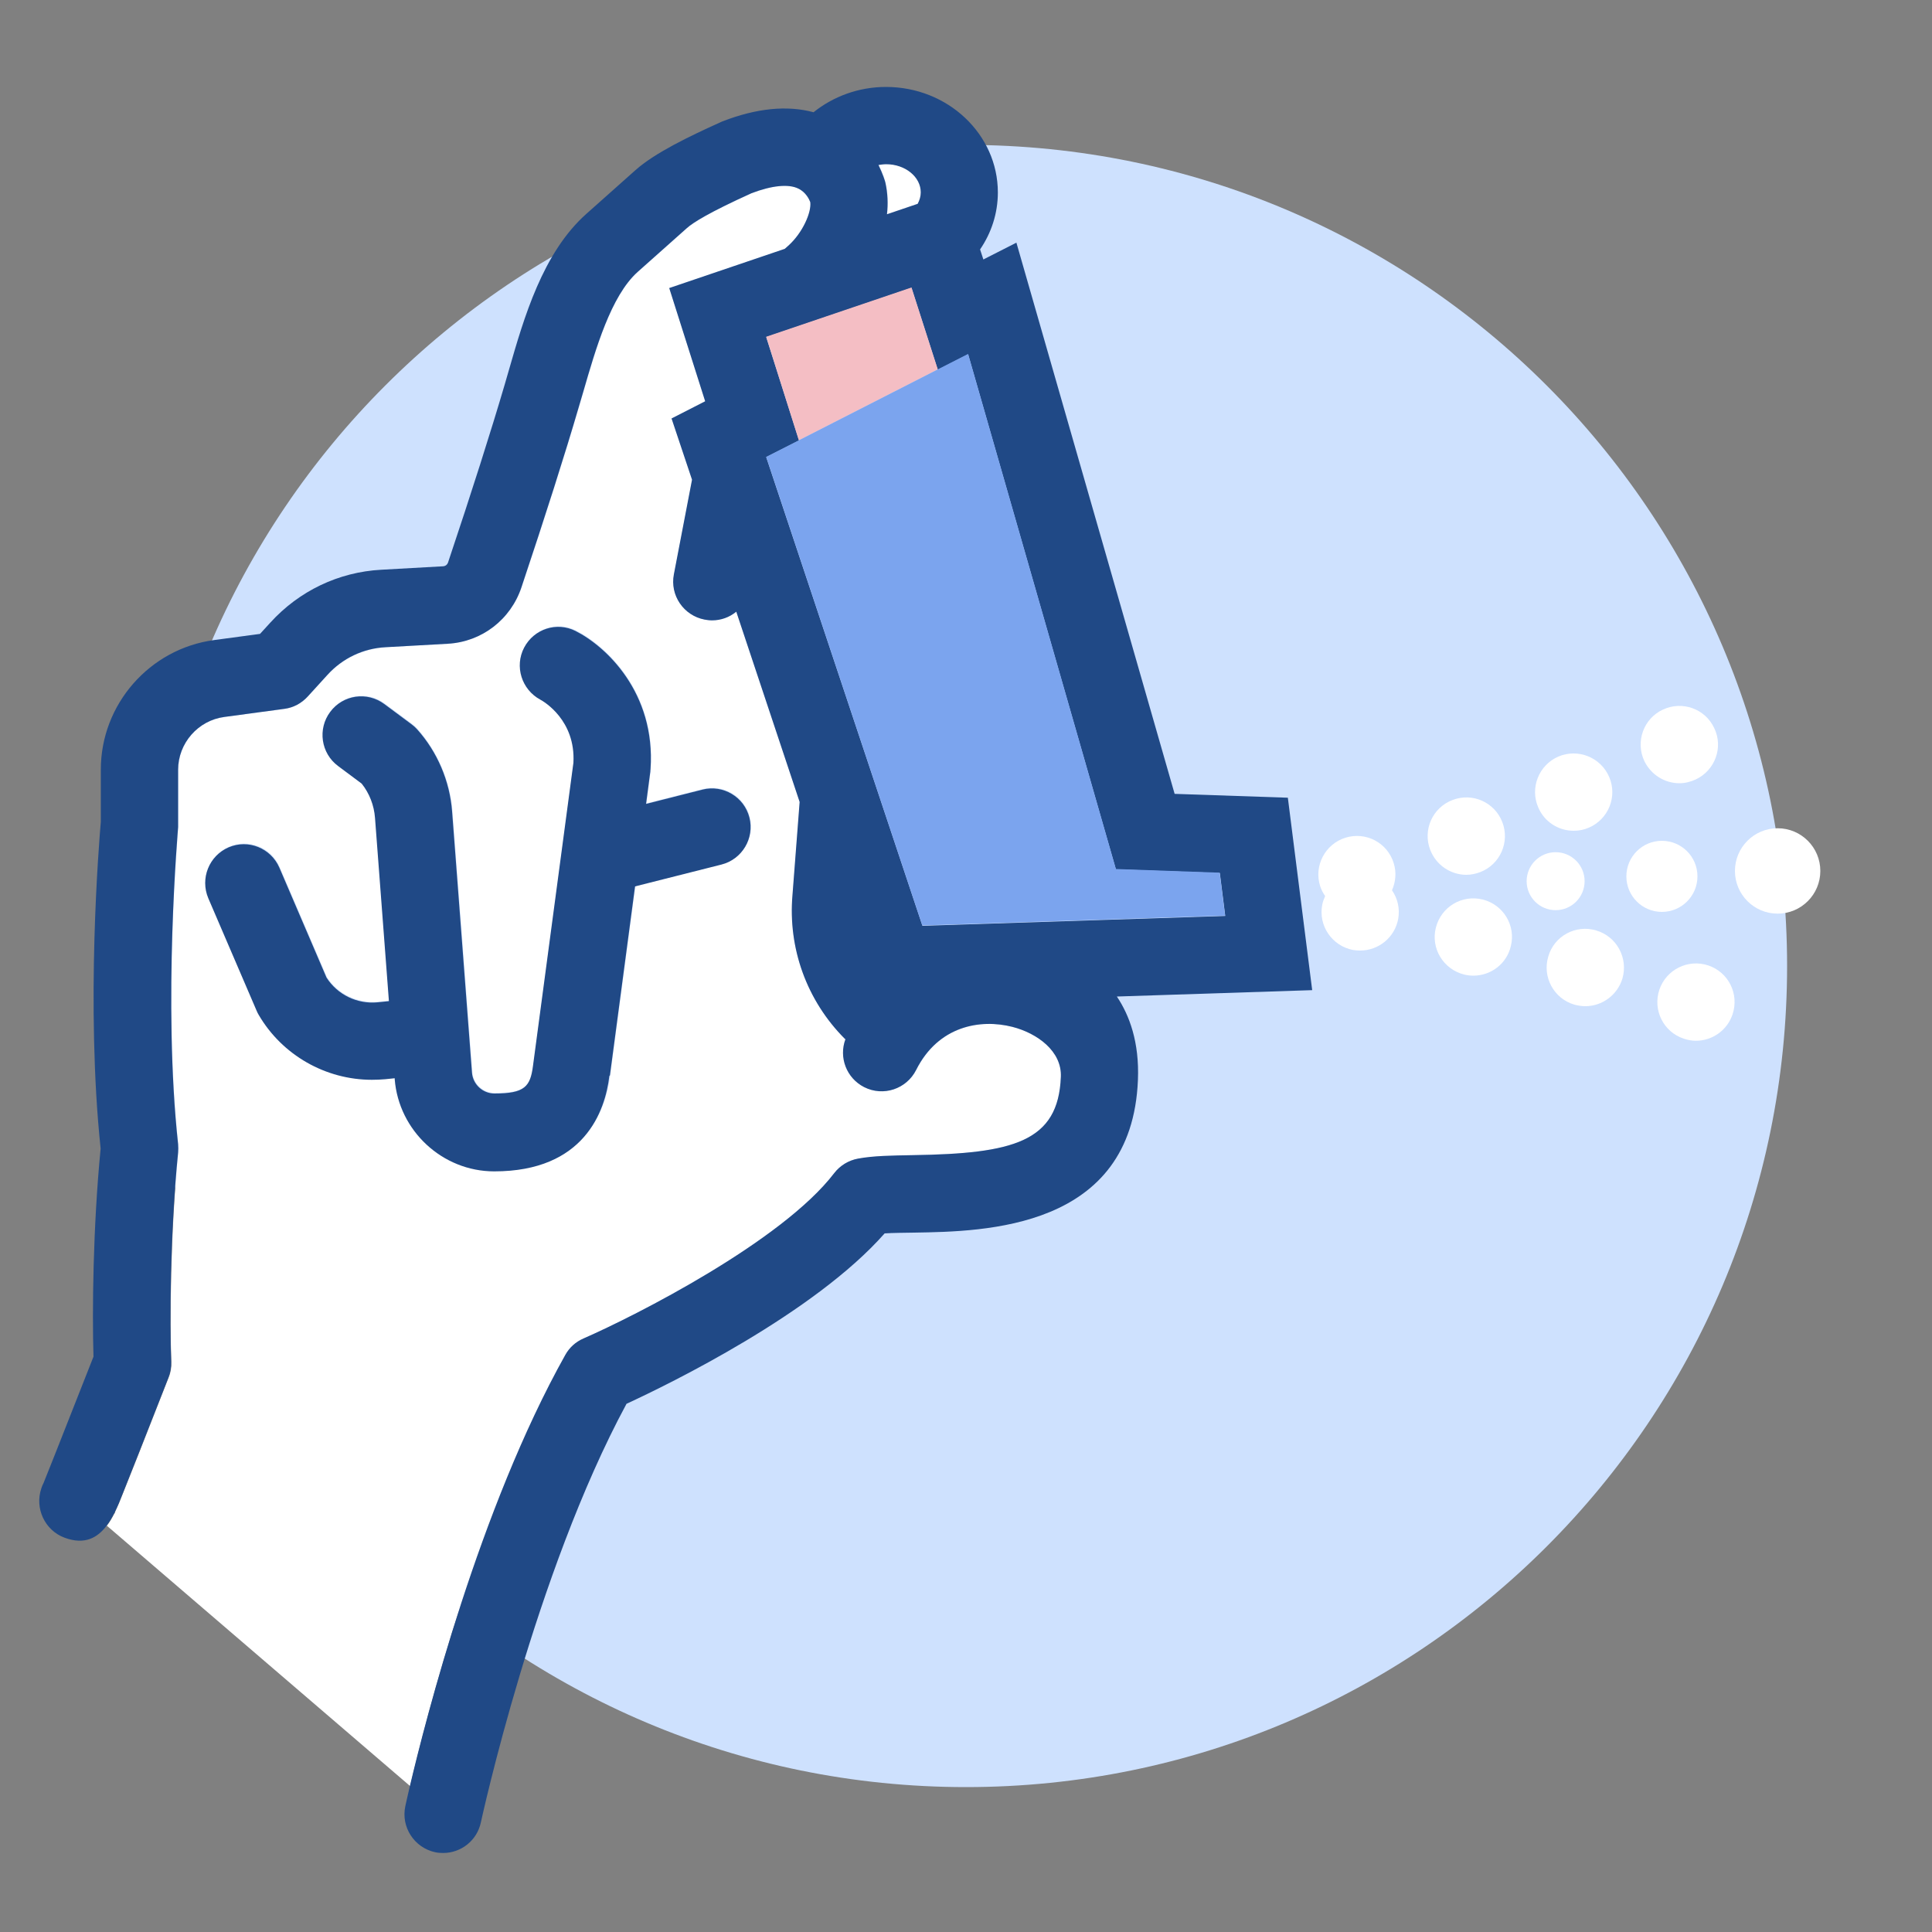 <svg width="80" height="80" viewBox="0 0 80 80" fill="none" xmlns="http://www.w3.org/2000/svg">
<rect x="0" y="0" width="80" height="80" fill="#808080" stroke="none"/>
<path d="M40 74C58.778 74 74 58.778 74 40C74 21.222 58.778 6 40 6C21.222 6 6 21.222 6 40C6 58.778 21.222 74 40 74Z" fill="#CEE1FE"/>
<path d="M64.415 37.688C65.078 37.688 65.615 37.151 65.615 36.488C65.615 35.825 65.078 35.288 64.415 35.288C63.752 35.288 63.215 35.825 63.215 36.488C63.215 37.151 63.752 37.688 64.415 37.688Z" fill="white"/>
<path d="M68.816 37.76C69.629 37.76 70.288 37.101 70.288 36.288C70.288 35.475 69.629 34.816 68.816 34.816C68.003 34.816 67.344 35.475 67.344 36.288C67.344 37.101 68.003 37.76 68.816 37.76Z" fill="white"/>
<path d="M73.608 34.296C72.632 34.296 71.84 35.088 71.84 36.064C71.84 37.04 72.632 37.832 73.608 37.832C74.584 37.832 75.376 37.04 75.376 36.064C75.376 35.088 74.584 34.296 73.608 34.296Z" fill="white"/>
<path d="M57.711 35.744C57.455 34.896 56.559 34.424 55.711 34.688C54.871 34.952 54.399 35.848 54.663 36.688C54.711 36.84 54.783 36.976 54.871 37.104C54.823 37.216 54.775 37.336 54.751 37.464C54.583 38.336 55.159 39.168 56.023 39.336C56.127 39.352 56.223 39.36 56.319 39.36C57.079 39.36 57.751 38.824 57.895 38.056C57.975 37.624 57.871 37.2 57.639 36.864C57.791 36.52 57.831 36.128 57.711 35.744Z" fill="white"/>
<path d="M65.159 34.4C65.375 34.4 65.591 34.36 65.791 34.272C66.607 33.92 66.983 32.976 66.631 32.168C66.279 31.352 65.335 30.984 64.527 31.328C63.719 31.68 63.343 32.624 63.695 33.432C63.951 34.04 64.543 34.4 65.159 34.4Z" fill="white"/>
<path d="M69.544 32.432C69.768 32.432 70 32.376 70.224 32.272C71.016 31.896 71.368 30.944 70.984 30.152C70.608 29.344 69.656 29.008 68.856 29.384C68.056 29.752 67.712 30.712 68.088 31.512C68.368 32.088 68.936 32.432 69.544 32.432Z" fill="white"/>
<path d="M60.719 36.224C60.911 36.224 61.103 36.184 61.295 36.112C62.119 35.792 62.527 34.864 62.207 34.04C61.887 33.216 60.967 32.808 60.143 33.128C59.319 33.44 58.903 34.368 59.223 35.192C59.471 35.832 60.079 36.224 60.719 36.224Z" fill="white"/>
<path d="M70.734 39.976C69.894 39.696 68.99 40.152 68.71 40.984C68.43 41.824 68.878 42.728 69.718 43.008C69.886 43.064 70.054 43.096 70.222 43.096C70.894 43.096 71.518 42.672 71.742 42C72.022 41.16 71.574 40.256 70.734 39.976Z" fill="white"/>
<path d="M61.399 37.248C60.535 37.032 59.671 37.552 59.455 38.416C59.239 39.272 59.767 40.136 60.623 40.352C60.751 40.384 60.879 40.4 61.007 40.4C61.727 40.4 62.383 39.92 62.559 39.184C62.775 38.328 62.255 37.464 61.399 37.248Z" fill="white"/>
<path d="M66.095 38.528C65.247 38.272 64.351 38.76 64.111 39.608C63.855 40.456 64.343 41.352 65.191 41.6C65.343 41.64 65.495 41.664 65.647 41.664C66.335 41.664 66.975 41.208 67.183 40.512C67.423 39.664 66.943 38.776 66.095 38.528Z" fill="white"/>
<path d="M36.671 7.568C36.767 8 36.783 8.44 36.735 8.872L38.007 8.44C38.087 8.296 38.135 8.136 38.135 7.96C38.135 7.32 37.495 6.792 36.703 6.792C36.591 6.792 36.487 6.808 36.383 6.824C36.575 7.2 36.655 7.488 36.671 7.56V7.568Z" fill="white"/>
<path d="M24.168 55.424C26.32 54.48 32.384 51.408 34.552 48.576C34.792 48.256 35.144 48.048 35.536 47.976C36.176 47.864 36.936 47.848 37.816 47.832C41.96 47.768 43.824 47.28 43.936 44.592C43.976 43.528 42.96 42.784 41.928 42.52C40.608 42.184 38.864 42.472 37.944 44.304C37.544 45.096 36.584 45.408 35.792 45.016C35.056 44.648 34.736 43.792 35.016 43.032C35.008 43.024 34.992 43.016 34.984 43.008C33.416 41.44 32.624 39.272 32.824 37.056L33.12 33.208L30.496 25.328C30.216 25.552 29.864 25.688 29.488 25.688C29.392 25.688 29.288 25.68 29.184 25.656C28.32 25.488 27.752 24.648 27.912 23.784L28.664 19.864L27.816 17.328L29.208 16.616L27.72 11.928L32.504 10.304L32.648 10.176C33.248 9.632 33.616 8.784 33.56 8.368C33.52 8.264 33.376 7.96 33.064 7.808C32.656 7.608 31.968 7.68 31.128 8C29.36 8.8 28.704 9.224 28.456 9.44L26.416 11.256C25.304 12.248 24.672 14.448 24.16 16.224L23.976 16.848C23.4 18.816 22.6 21.328 21.6 24.32C21.152 25.656 19.96 26.576 18.552 26.656L15.976 26.8C15.048 26.856 14.192 27.264 13.568 27.944L12.752 28.84C12.496 29.12 12.152 29.296 11.784 29.352L9.296 29.688C8.208 29.832 7.384 30.776 7.384 31.872V34.104C7.384 34.152 7.384 34.2 7.384 34.248C7.384 34.32 6.736 41.504 7.384 47.384C7.392 47.496 7.4 47.608 7.384 47.72C7.048 51.064 7.032 54.816 7.096 56.392C7.104 56.616 7.072 56.832 6.984 57.04C5.944 59.688 5.384 61.12 5.072 61.888C4.984 62.112 4.88 62.36 4.768 62.6C4.768 62.624 4.752 62.648 4.744 62.672H4.736C4.648 62.848 4.544 63.024 4.424 63.176L16.984 73.96C17.624 71.224 19.848 62.48 23.416 56.12C23.584 55.816 23.848 55.576 24.168 55.44V55.424ZM16.36 44.664V44.624L15.968 44.664C15.784 44.68 15.6 44.688 15.416 44.688C13.504 44.688 11.704 43.672 10.728 42C10.696 41.944 10.664 41.88 10.64 41.824L8.64 37.168C8.288 36.352 8.664 35.416 9.48 35.064C10.296 34.712 11.232 35.088 11.584 35.904L13.536 40.456C13.984 41.16 14.8 41.552 15.648 41.48L16.12 41.432L15.544 33.84C15.504 33.328 15.312 32.832 14.992 32.424L14.016 31.696C13.312 31.168 13.16 30.16 13.688 29.456C14.216 28.752 15.216 28.6 15.928 29.128L17.048 29.96C17.136 30.024 17.216 30.096 17.288 30.176C18.12 31.12 18.64 32.328 18.736 33.576L19.56 44.4C19.6 44.88 20.008 45.256 20.488 45.256C21.744 45.256 21.976 44.984 22.088 44.096L23.76 31.56C23.856 29.8 22.536 29.032 22.384 28.944C21.616 28.528 21.312 27.56 21.72 26.792C22.128 26.024 23.072 25.712 23.848 26.104C25.104 26.736 27.16 28.656 26.952 31.824C26.952 31.856 26.952 31.896 26.944 31.928L26.768 33.264L29.104 32.672C29.96 32.456 30.832 32.976 31.048 33.832C31.264 34.688 30.744 35.56 29.888 35.776L26.312 36.68L25.272 44.504C25.088 45.968 24.224 48.456 20.504 48.456C18.36 48.456 16.552 46.784 16.384 44.64L16.36 44.664Z" fill="white"/>
<path d="M25.256 44.528L26.296 36.704L29.872 35.8C30.728 35.584 31.248 34.712 31.032 33.856C30.816 33 29.944 32.48 29.088 32.696L26.752 33.288L26.928 31.952C26.928 31.952 26.928 31.88 26.936 31.848C27.152 28.68 25.088 26.76 23.832 26.128C23.056 25.736 22.112 26.04 21.704 26.816C21.296 27.592 21.6 28.552 22.368 28.968C22.52 29.048 23.84 29.824 23.744 31.584L22.072 44.12C21.96 45 21.728 45.28 20.472 45.28C19.992 45.28 19.584 44.904 19.544 44.424L18.72 33.6C18.624 32.344 18.112 31.136 17.272 30.2C17.2 30.12 17.12 30.048 17.032 29.984L15.912 29.152C15.2 28.624 14.2 28.768 13.672 29.48C13.144 30.184 13.288 31.192 14 31.72L14.976 32.448C15.296 32.848 15.488 33.344 15.528 33.864L16.104 41.456L15.632 41.504C14.792 41.584 13.976 41.192 13.52 40.48L11.568 35.928C11.216 35.12 10.28 34.736 9.464 35.088C8.656 35.44 8.28 36.376 8.624 37.192L10.624 41.848C10.648 41.912 10.68 41.968 10.712 42.024C11.688 43.696 13.488 44.712 15.4 44.712C15.584 44.712 15.768 44.704 15.952 44.688L16.344 44.648V44.688C16.512 46.824 18.32 48.504 20.464 48.504C24.192 48.504 25.056 46.024 25.232 44.552L25.256 44.528Z" fill="#204986"/>
<path d="M53.335 33.032L48.639 32.872L42.087 10.048L40.719 10.744L40.583 10.328C41.047 9.648 41.319 8.84 41.319 7.968C41.319 5.56 39.247 3.6 36.687 3.6C35.543 3.6 34.495 4 33.687 4.648C32.591 4.352 31.327 4.48 29.919 5.024C29.895 5.032 29.871 5.048 29.847 5.056C28.551 5.64 27.119 6.328 26.319 7.04L24.279 8.856C22.471 10.464 21.695 13.16 21.071 15.328L20.895 15.936C20.327 17.864 19.543 20.336 18.551 23.296C18.519 23.384 18.447 23.44 18.359 23.448L15.783 23.592C14.015 23.688 12.383 24.472 11.191 25.784L10.767 26.248L8.863 26.504C6.191 26.864 4.175 29.168 4.175 31.864V34.024C4.103 34.856 3.543 41.648 4.167 47.56C3.847 50.832 3.815 54.344 3.871 56.176C2.335 60.088 1.919 61.12 1.807 61.4C1.767 61.472 1.735 61.552 1.711 61.632C1.431 62.456 1.855 63.368 2.671 63.672C3.511 63.984 4.039 63.672 4.415 63.176C4.535 63.024 4.631 62.848 4.727 62.664H4.735C4.735 62.664 4.751 62.624 4.759 62.6C4.879 62.36 4.975 62.12 5.063 61.888C5.375 61.12 5.935 59.688 6.975 57.04C7.055 56.832 7.095 56.608 7.087 56.392C7.023 54.816 7.039 51.072 7.375 47.72C7.383 47.608 7.383 47.496 7.375 47.384C6.735 41.504 7.375 34.32 7.375 34.248C7.375 34.2 7.375 34.152 7.375 34.104V31.872C7.375 30.776 8.199 29.832 9.287 29.688L11.775 29.352C12.151 29.304 12.487 29.12 12.743 28.84L13.559 27.944C14.183 27.256 15.039 26.848 15.967 26.8L18.543 26.656C19.951 26.576 21.143 25.656 21.591 24.32C22.591 21.328 23.391 18.816 23.967 16.848L24.151 16.224C24.663 14.456 25.295 12.248 26.407 11.256L28.447 9.44C28.687 9.224 29.351 8.8 31.119 8C31.959 7.68 32.647 7.608 33.055 7.808C33.375 7.96 33.511 8.264 33.551 8.368C33.607 8.784 33.239 9.64 32.639 10.176L32.495 10.304L27.711 11.928L29.199 16.616L27.807 17.328L28.655 19.864L27.903 23.784C27.735 24.648 28.303 25.488 29.175 25.656C29.279 25.672 29.375 25.688 29.479 25.688C29.855 25.688 30.207 25.56 30.487 25.328L33.111 33.208L32.815 37.056C32.623 39.264 33.407 41.432 34.975 43.008C34.983 43.016 34.999 43.024 35.007 43.032C34.727 43.784 35.047 44.64 35.783 45.016C36.575 45.416 37.535 45.096 37.935 44.304C38.855 42.472 40.599 42.184 41.919 42.52C42.951 42.784 43.975 43.528 43.927 44.592C43.823 47.288 41.951 47.768 37.807 47.832C36.927 47.848 36.167 47.856 35.527 47.976C35.135 48.048 34.783 48.264 34.543 48.576C32.383 51.4 26.319 54.48 24.159 55.424C23.839 55.56 23.575 55.8 23.407 56.104C19.847 62.464 17.623 71.208 16.975 73.944C16.863 74.424 16.799 74.72 16.783 74.792C16.599 75.656 17.151 76.504 18.015 76.696C18.127 76.72 18.239 76.728 18.351 76.728C19.087 76.728 19.751 76.216 19.911 75.464C19.935 75.36 22.143 65.168 25.943 58.128C27.727 57.304 33.711 54.384 36.631 51.072C36.983 51.048 37.415 51.048 37.855 51.04C40.783 50.992 46.871 50.896 47.119 44.72C47.183 43.152 46.767 42.04 46.247 41.264L54.335 41L53.327 33.032H53.335ZM38.127 7.96C38.127 8.128 38.079 8.288 37.999 8.44L36.727 8.872C36.775 8.44 36.759 8 36.663 7.568C36.647 7.496 36.559 7.208 36.375 6.832C36.479 6.816 36.591 6.8 36.695 6.8C37.479 6.8 38.127 7.32 38.127 7.968V7.96ZM38.191 38.32L31.727 18.928L33.087 18.24L31.727 13.96L37.743 11.92L38.831 15.312L40.087 14.672L46.207 36L50.511 36.152L50.735 37.928L38.199 38.336L38.191 38.32Z" fill="#204986"/>
<path d="M38.831 15.296L37.743 11.904L31.727 13.944L33.079 18.232L38.831 15.296Z" fill="#F4BEC4"/>
<path d="M46.207 35.984L40.087 14.656L38.831 15.296L33.079 18.232L31.727 18.92L38.191 38.32L50.727 37.912L50.503 36.136L46.207 35.984Z" fill="#7BA4EE"/>
</svg>
